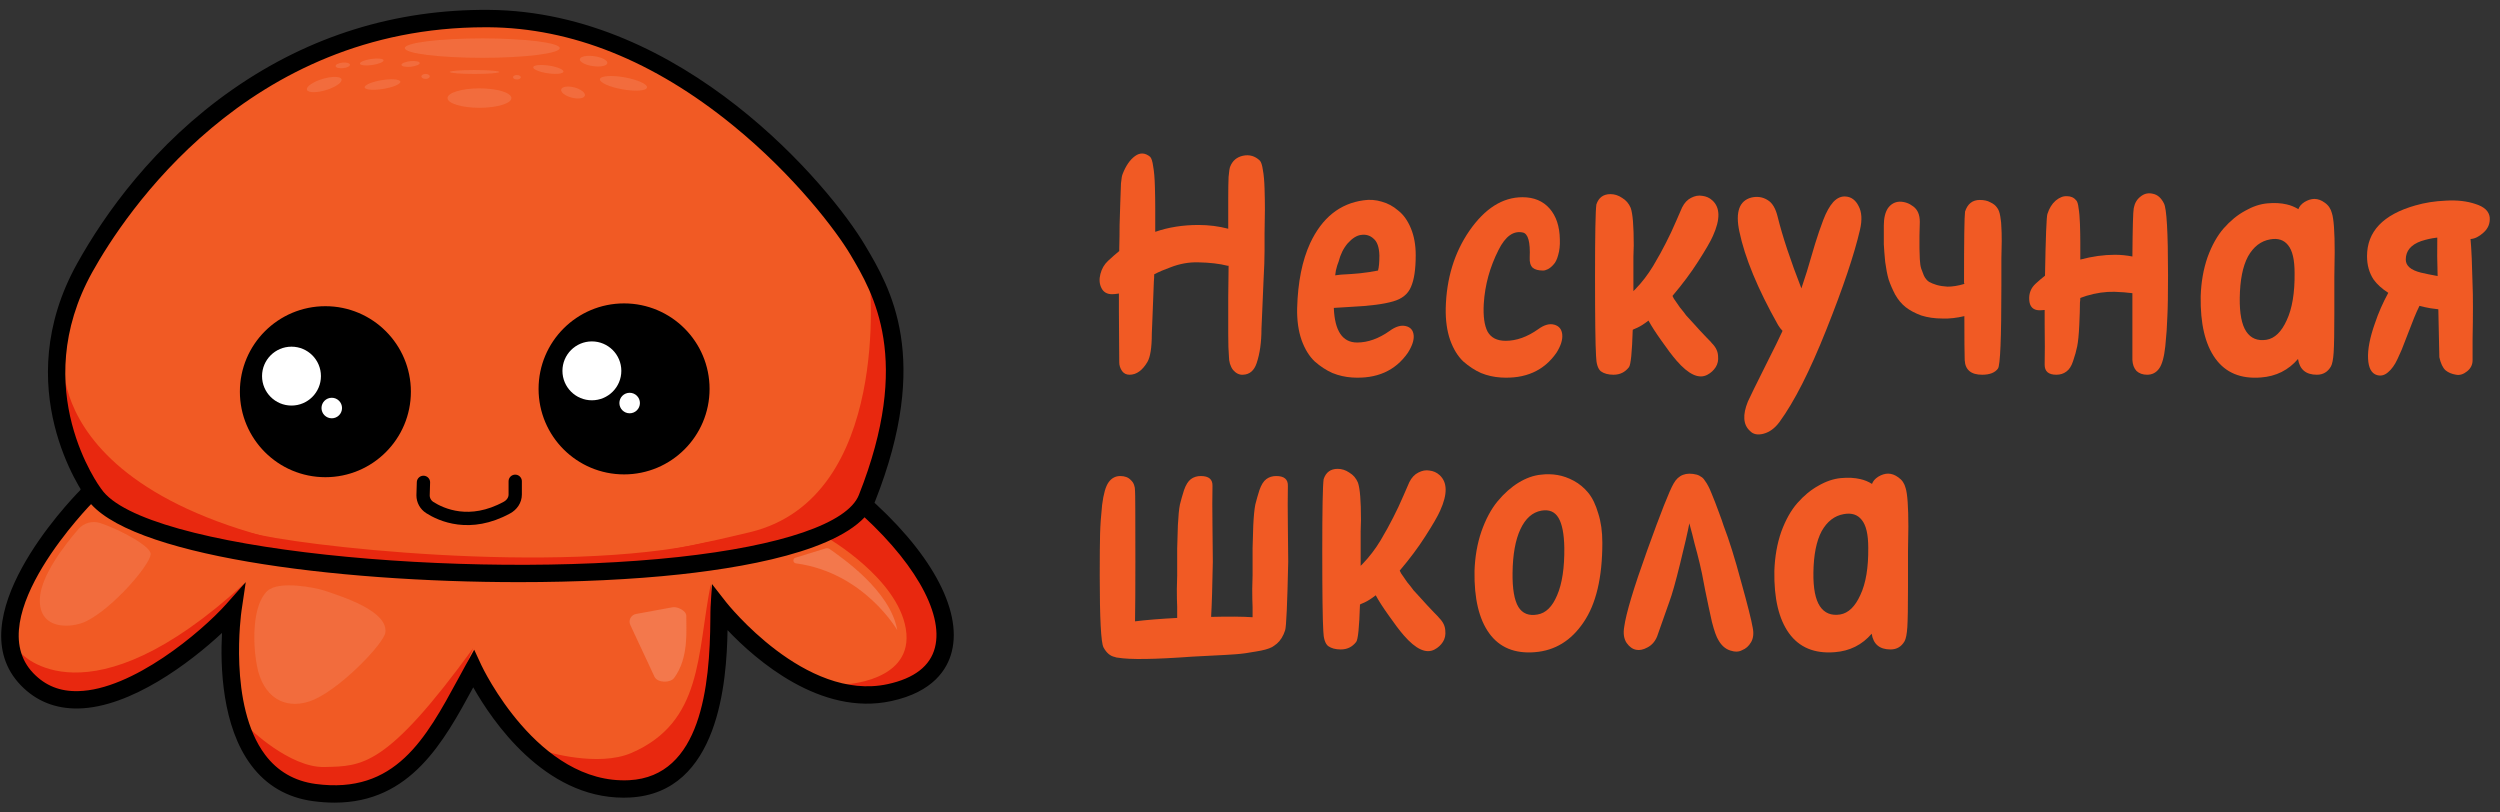 <svg width="160" height="52" viewBox="0 0 160 52" fill="none" xmlns="http://www.w3.org/2000/svg">
<rect x="0" y="0" width="160" height="52" fill="#333333" stroke="none"/>
<g clip-path="url(#clip0_222_842)">
<path d="M5.569 31.723C5.569 31.723 -2.152 39.444 1.731 43.472C5.616 47.5 12.959 41.198 14.902 39.019C14.902 39.019 13.29 49.796 20.113 50.72C26.041 51.522 28.073 46.835 30.3 42.807C30.3 42.807 33.996 50.815 40.295 50.481C46.597 50.15 45.935 40.435 46.029 38.874C46.029 38.874 51.24 45.554 56.927 44.321C62.613 43.088 61.144 37.357 54.937 32.002C48.729 26.646 7.985 27.033 5.569 31.723Z" fill="#F15A24"/>
<path d="M1.34 41.802C1.34 41.802 5.568 46.598 15.661 37.324L13.245 40.984L7.878 44.077L4.112 44.611L1.802 43.545L1.34 41.802Z" fill="#E8280F"/>
<path d="M15.898 46.553C15.898 46.553 18.534 49.15 20.778 49.089C23.177 49.025 24.711 49.148 30.289 41.474L28.299 46.2L24.602 49.966L20.268 50.642L17.034 49.434L15.898 46.553Z" fill="#E8280F"/>
<path d="M34.973 48.106C34.973 48.106 38.282 49.111 40.414 48.187C44.988 46.205 44.595 41.886 45.483 37.41L45.951 41.215L45.489 45.548L43.251 49.707L39.805 50.489L36.854 49.743L34.973 48.106Z" fill="#E8280F"/>
<path d="M52.924 34.401C52.924 34.401 57.425 36.984 57.97 40.23C58.544 43.645 54.015 43.806 54.015 43.806L55.838 44.516L59.011 43.759L60.692 41.58L60.478 39.044L58.867 36.06L57.233 33.928L55.267 32.672L52.924 34.401Z" fill="#E8280F"/>
<path d="M21.409 51.369C20.974 51.369 20.518 51.338 20.039 51.274C18.386 51.051 17.052 50.278 16.076 48.972C14.202 46.478 14.094 42.645 14.208 40.508C12.173 42.403 8.382 45.276 5.017 45.343C3.55 45.37 2.309 44.872 1.332 43.859C-2.746 39.634 4.349 32.171 5.12 31.386C5.729 30.348 7.656 29.527 11.004 28.876C22.753 26.596 50.1 27.1 55.3 31.584C59.506 35.211 61.605 38.999 60.911 41.716C60.628 42.835 59.726 44.288 57.042 44.869C52.514 45.849 48.383 42.245 46.563 40.33C46.507 43.584 46.026 50.74 40.325 51.04C40.186 51.049 40.047 51.051 39.908 51.051C34.822 51.051 31.49 46.119 30.288 43.99C28.401 47.469 26.282 51.369 21.409 51.369ZM15.728 37.257L15.455 39.102C15.447 39.163 14.589 45.142 16.969 48.307C17.762 49.362 18.845 49.988 20.192 50.172C25.297 50.862 27.251 47.263 29.319 43.455C29.486 43.149 29.651 42.843 29.817 42.542L30.349 41.582L30.811 42.579C30.847 42.657 34.421 50.233 40.272 49.933C44.865 49.69 45.435 43.923 45.463 39.606C45.466 39.28 45.466 39.024 45.477 38.846L45.566 37.379L46.471 38.537C46.521 38.601 51.537 44.931 56.812 43.784C58.518 43.414 59.536 42.626 59.837 41.443C60.413 39.18 58.398 35.726 54.576 32.43C50.034 28.511 23.783 27.534 11.218 29.97C7.091 30.771 6.242 31.64 6.066 31.979L6.027 32.057L5.966 32.118C5.894 32.191 -1.327 39.5 2.136 43.088C2.901 43.881 3.831 44.26 4.997 44.232C8.471 44.162 12.894 40.441 14.489 38.651L15.728 37.257Z" fill="black"/>
<path d="M54.889 15.994C53.23 13.199 44.017 1.283 31.271 1.189C18.573 1.094 9.833 9.219 5.427 17.133C1.021 25.046 6.02 31.607 6.02 31.607C10.142 37.719 52.676 38.971 55.482 31.89C58.964 23.1 56.548 18.789 54.889 15.994Z" fill="#F15A24"/>
<path d="M55.648 17.795C55.648 17.795 57.129 31.854 48.007 34.058C36.99 36.719 32.715 36.274 32.715 36.274L43.837 36.088C43.941 36.085 44.041 36.074 44.141 36.054L49.8 34.868C49.844 34.86 49.886 34.849 49.931 34.835L53.819 33.677C54.145 33.58 54.431 33.385 54.637 33.115L55.971 31.381C56.129 31.175 56.238 30.93 56.282 30.674L57.399 24.233C57.429 24.052 57.429 23.868 57.399 23.687L56.736 19.801C56.703 19.607 56.636 19.42 56.536 19.25L54.899 16.367" fill="#E8280F"/>
<path d="M4.076 23.005C4.076 23.005 2.701 34.874 30.313 36.26L14.642 35.478L5.724 31.782L4.301 27.982L4.076 23.005Z" fill="#E8280F"/>
<path d="M16.009 34.092C18.709 34.88 35.629 36.873 45.352 34.688C45.672 34.615 45.97 34.868 45.959 35.194C45.95 35.456 45.744 35.667 45.483 35.681L30.235 36.472C30.215 36.472 30.193 36.472 30.171 36.472L15.78 35.422C15.444 35.397 15.226 35.052 15.349 34.738L15.496 34.362C15.585 34.142 15.583 33.969 16.009 34.092Z" fill="#E8280F"/>
<path d="M33.22 37.257C21.379 37.257 8.029 35.547 5.563 31.926C5.285 31.545 0.517 24.803 4.94 16.859C6.688 13.72 9.839 9.235 14.921 5.7C19.82 2.293 25.329 0.587 31.277 0.632C43.697 0.724 53.066 11.827 55.37 15.71C56.968 18.401 59.64 22.908 56.002 32.093C54.869 34.955 48.587 36.21 43.519 36.761C40.487 37.09 36.927 37.257 33.22 37.257ZM31.051 1.745C15.82 1.745 7.965 13.72 5.914 17.402C1.733 24.909 6.415 31.205 6.462 31.267L6.482 31.291C9.14 35.233 29.868 37.12 43.399 35.651C50.037 34.93 54.252 33.485 54.967 31.681C58.404 23.005 55.908 18.791 54.413 16.275C53.561 14.841 50.895 11.267 46.889 8.008C41.829 3.891 36.574 1.784 31.268 1.745C31.196 1.745 31.124 1.745 31.051 1.745Z" fill="black"/>
<path d="M20.825 29.831C23.455 29.831 25.587 27.698 25.587 25.068C25.587 22.438 23.455 20.306 20.825 20.306C18.195 20.306 16.062 22.438 16.062 25.068C16.062 27.698 18.195 29.831 20.825 29.831Z" fill="black" stroke="black" stroke-width="1.419" stroke-miterlimit="10"/>
<path d="M39.94 29.652C42.571 29.652 44.703 27.52 44.703 24.89C44.703 22.26 42.571 20.127 39.94 20.127C37.31 20.127 35.178 22.26 35.178 24.89C35.178 27.52 37.31 29.652 39.94 29.652Z" fill="black" stroke="black" stroke-width="1.419" stroke-miterlimit="10"/>
<path d="M18.656 25.956C19.697 25.956 20.54 25.112 20.54 24.071C20.54 23.031 19.697 22.187 18.656 22.187C17.615 22.187 16.771 23.031 16.771 24.071C16.771 25.112 17.615 25.956 18.656 25.956Z" fill="white"/>
<path d="M21.233 26.771C21.596 26.771 21.89 26.477 21.89 26.114C21.89 25.752 21.596 25.457 21.233 25.457C20.87 25.457 20.576 25.752 20.576 26.114C20.576 26.477 20.87 26.771 21.233 26.771Z" fill="white"/>
<path d="M40.297 26.451C40.66 26.451 40.955 26.157 40.955 25.795C40.955 25.432 40.66 25.138 40.297 25.138C39.935 25.138 39.641 25.432 39.641 25.795C39.641 26.157 39.935 26.451 40.297 26.451Z" fill="white"/>
<path d="M37.88 25.619C38.921 25.619 39.765 24.775 39.765 23.735C39.765 22.694 38.921 21.85 37.88 21.85C36.84 21.85 35.996 22.694 35.996 23.735C35.996 24.775 36.84 25.619 37.88 25.619Z" fill="white"/>
<path d="M27.101 30.871L27.076 31.704C27.076 32.018 27.238 32.31 27.502 32.48C28.237 32.95 30.063 33.786 32.443 32.486C32.757 32.316 32.974 32.007 32.974 31.651V30.802" stroke="black" stroke-width="0.851" stroke-miterlimit="10" stroke-linecap="round"/>
<path opacity="0.12" d="M6.422 33.477C5.919 33.31 5.365 33.46 5.02 33.861C4.146 34.869 2.601 36.856 2.551 38.331C2.478 40.391 4.635 40.202 5.534 39.754C7.241 38.902 9.573 36.188 9.646 35.478C9.696 34.969 7.658 33.889 6.422 33.477Z" fill="#F9F9F9"/>
<path opacity="0.12" d="M20.73 37.789C20.227 37.622 17.841 37.126 17.106 37.825C16.14 38.743 16.168 41.159 16.444 42.61C16.817 44.583 18.172 45.418 19.784 44.895C21.599 44.307 24.566 41.196 24.663 40.489C24.853 39.116 21.966 38.201 20.73 37.789Z" fill="#F9F9F9"/>
<g opacity="0.19">
<path d="M50.906 35.695L52.832 35.099C52.929 35.069 53.032 35.088 53.113 35.147C53.862 35.687 56.979 37.791 57.425 40.33C57.425 40.33 55.312 36.644 50.936 36.054C50.742 36.026 50.719 35.754 50.906 35.695Z" fill="#F9F9F9"/>
<path d="M40.704 39.294L43.048 38.865C43.359 38.807 43.925 39.091 43.922 39.408C43.908 40.268 44.111 42.08 43.145 43.388C42.892 43.731 42.071 43.703 41.89 43.316L40.342 40.004C40.2 39.703 40.379 39.355 40.704 39.294Z" fill="#F9F9F9"/>
</g>
<g opacity="0.12">
<path d="M30.864 3.699C33.602 3.699 35.821 3.422 35.821 3.079C35.821 2.736 33.602 2.458 30.864 2.458C28.126 2.458 25.906 2.736 25.906 3.079C25.906 3.422 28.126 3.699 30.864 3.699Z" fill="#F9F9F9"/>
<path d="M23.818 4.16C24.235 4.1 24.561 3.966 24.546 3.859C24.53 3.753 24.18 3.715 23.763 3.774C23.346 3.834 23.02 3.969 23.036 4.075C23.051 4.182 23.401 4.22 23.818 4.16Z" fill="#F9F9F9"/>
<path d="M38.869 4.039C38.894 3.864 38.52 3.666 38.035 3.597C37.549 3.528 37.136 3.613 37.111 3.788C37.086 3.963 37.459 4.161 37.944 4.231C38.43 4.3 38.844 4.214 38.869 4.039Z" fill="#F9F9F9"/>
<path d="M30.366 4.732C31.239 4.732 31.947 4.676 31.947 4.607C31.947 4.538 31.239 4.481 30.366 4.481C29.493 4.481 28.785 4.538 28.785 4.607C28.785 4.676 29.493 4.732 30.366 4.732Z" fill="#F9F9F9"/>
<path d="M26.296 4.27C26.619 4.235 26.872 4.128 26.862 4.031C26.851 3.933 26.581 3.881 26.259 3.915C25.936 3.949 25.683 4.056 25.694 4.154C25.704 4.252 25.974 4.304 26.296 4.27Z" fill="#F9F9F9"/>
<path d="M36.059 4.586C36.079 4.45 35.662 4.277 35.128 4.198C34.595 4.12 34.146 4.166 34.126 4.301C34.106 4.437 34.523 4.61 35.056 4.689C35.59 4.767 36.039 4.721 36.059 4.586Z" fill="#F9F9F9"/>
<path d="M33.082 5.086C33.219 5.086 33.33 5.022 33.33 4.944C33.33 4.865 33.219 4.802 33.082 4.802C32.945 4.802 32.834 4.865 32.834 4.944C32.834 5.022 32.945 5.086 33.082 5.086Z" fill="#F9F9F9"/>
<path d="M27.238 5.049C27.386 5.049 27.505 4.978 27.505 4.891C27.505 4.803 27.386 4.732 27.238 4.732C27.09 4.732 26.971 4.803 26.971 4.891C26.971 4.978 27.09 5.049 27.238 5.049Z" fill="#F9F9F9"/>
<path d="M21.954 4.362C22.209 4.337 22.406 4.237 22.396 4.139C22.386 4.041 22.172 3.982 21.919 4.008C21.665 4.034 21.467 4.134 21.477 4.232C21.487 4.33 21.701 4.388 21.954 4.362Z" fill="#F9F9F9"/>
<path d="M24.526 5.69C25.156 5.588 25.646 5.38 25.621 5.225C25.596 5.07 25.065 5.028 24.436 5.13C23.806 5.232 23.316 5.44 23.341 5.595C23.366 5.749 23.897 5.792 24.526 5.69Z" fill="#F9F9F9"/>
<path d="M30.686 6.898C31.814 6.898 32.729 6.62 32.729 6.277C32.729 5.934 31.814 5.656 30.686 5.656C29.557 5.656 28.643 5.934 28.643 6.277C28.643 6.62 29.557 6.898 30.686 6.898Z" fill="#F9F9F9"/>
<path d="M37.43 6.119C37.477 5.939 37.177 5.705 36.759 5.595C36.341 5.486 35.964 5.543 35.917 5.723C35.87 5.903 36.17 6.137 36.588 6.247C37.006 6.356 37.383 6.299 37.43 6.119Z" fill="#F9F9F9"/>
<path d="M41.407 5.601C41.445 5.389 40.802 5.097 39.971 4.95C39.14 4.802 38.436 4.854 38.398 5.066C38.36 5.278 39.003 5.569 39.834 5.717C40.665 5.865 41.37 5.813 41.407 5.601Z" fill="#F9F9F9"/>
<path d="M20.858 5.767C21.469 5.583 21.916 5.274 21.856 5.077C21.797 4.88 21.253 4.869 20.643 5.053C20.032 5.237 19.585 5.546 19.644 5.743C19.703 5.941 20.247 5.951 20.858 5.767Z" fill="#F9F9F9"/>
</g>
<path d="M78.739 10.647C78.885 10.282 79.155 10.055 79.55 9.967C79.96 9.88 80.318 9.982 80.625 10.274C80.713 10.362 80.778 10.56 80.822 10.867C80.881 11.174 80.917 11.576 80.932 12.073C80.947 12.556 80.954 13.002 80.954 13.411C80.954 13.82 80.947 14.318 80.932 14.902C80.932 15.473 80.932 15.853 80.932 16.043C80.932 16.526 80.91 17.162 80.866 17.951C80.837 18.726 80.808 19.421 80.778 20.035C80.749 20.649 80.734 20.985 80.734 21.044C80.734 21.892 80.632 22.623 80.427 23.237C80.266 23.72 79.974 23.968 79.55 23.983C79.316 23.998 79.104 23.895 78.914 23.676C78.739 23.442 78.651 23.149 78.651 22.799C78.622 22.491 78.607 22.016 78.607 21.373C78.607 20.73 78.607 19.947 78.607 19.026C78.622 18.09 78.629 17.461 78.629 17.14C78.629 17.096 78.629 17.052 78.629 17.008C78.614 17.008 78.592 17.008 78.563 17.008C78.051 16.877 77.422 16.803 76.677 16.789C76.092 16.774 75.514 16.877 74.944 17.096C74.535 17.242 74.176 17.396 73.869 17.556C73.869 17.703 73.862 17.856 73.847 18.017C73.818 18.851 73.789 19.604 73.76 20.276C73.73 20.934 73.716 21.293 73.716 21.351C73.716 22.243 73.621 22.85 73.431 23.172C73.109 23.712 72.729 23.983 72.29 23.983C72.085 23.983 71.924 23.903 71.808 23.742C71.691 23.566 71.632 23.384 71.632 23.193C71.632 22.682 71.625 21.57 71.61 19.86C71.61 19.45 71.61 19.092 71.61 18.785C71.449 18.814 71.303 18.829 71.171 18.829C70.85 18.829 70.623 18.697 70.492 18.434C70.36 18.171 70.338 17.871 70.426 17.535C70.513 17.198 70.674 16.92 70.908 16.701C71.142 16.482 71.383 16.27 71.632 16.065C71.632 16.021 71.632 15.97 71.632 15.912C71.647 15.341 71.654 14.837 71.654 14.398C71.669 13.945 71.683 13.47 71.698 12.972C71.712 12.475 71.727 12.066 71.742 11.744C71.771 11.422 71.808 11.218 71.851 11.13C72.056 10.604 72.319 10.223 72.641 9.989C72.963 9.755 73.284 9.77 73.606 10.033C73.694 10.121 73.76 10.326 73.803 10.647C73.862 10.969 73.898 11.393 73.913 11.92C73.928 12.431 73.935 12.899 73.935 13.323C73.935 13.747 73.935 14.252 73.935 14.837C74.783 14.544 75.704 14.398 76.699 14.398C77.357 14.398 77.993 14.478 78.607 14.639C78.607 14.493 78.607 14.354 78.607 14.223C78.607 13.725 78.607 13.206 78.607 12.665C78.607 12.124 78.614 11.678 78.629 11.327C78.658 10.962 78.695 10.735 78.739 10.647Z" fill="#F15A24"/>
<path d="M85.452 17.622C85.554 17.608 85.671 17.593 85.803 17.578C86.344 17.549 86.753 17.52 87.031 17.491C87.44 17.447 87.828 17.388 88.193 17.315C88.252 17.11 88.281 16.789 88.281 16.35C88.266 15.824 88.142 15.466 87.908 15.275C87.689 15.071 87.426 14.99 87.119 15.034C86.841 15.063 86.556 15.239 86.263 15.561C85.985 15.882 85.788 16.277 85.671 16.745C85.656 16.774 85.627 16.855 85.583 16.986C85.554 17.103 85.525 17.213 85.496 17.315C85.481 17.388 85.466 17.491 85.452 17.622ZM90.606 16.328C90.606 17.235 90.504 17.915 90.299 18.368C90.109 18.821 89.729 19.128 89.159 19.289C88.559 19.465 87.652 19.582 86.439 19.64C86.029 19.669 85.671 19.691 85.364 19.706C85.422 21.183 85.92 21.921 86.856 21.921C87.543 21.921 88.237 21.673 88.939 21.176C89.319 20.898 89.663 20.795 89.97 20.869C90.277 20.942 90.445 21.139 90.475 21.461C90.504 21.768 90.379 22.141 90.102 22.579C89.297 23.735 88.106 24.261 86.526 24.159C86.088 24.129 85.671 24.034 85.276 23.873C84.881 23.698 84.501 23.449 84.136 23.128C83.785 22.791 83.507 22.338 83.302 21.768C83.097 21.183 83.002 20.503 83.017 19.728C83.061 18.061 83.339 16.672 83.851 15.561C84.611 13.938 85.751 13.024 87.272 12.819C87.667 12.76 88.055 12.79 88.435 12.907C88.815 13.009 89.166 13.199 89.487 13.477C89.824 13.74 90.094 14.12 90.299 14.617C90.504 15.114 90.606 15.685 90.606 16.328Z" fill="#F15A24"/>
<path d="M97.901 16.482C97.945 15.488 97.798 14.954 97.462 14.881C96.862 14.749 96.343 15.122 95.905 15.999C95.349 17.096 95.034 18.244 94.961 19.443C94.918 20.233 94.998 20.825 95.203 21.22C95.422 21.614 95.809 21.812 96.365 21.812C97.052 21.812 97.747 21.563 98.449 21.066C98.829 20.788 99.173 20.693 99.48 20.781C99.787 20.869 99.955 21.081 99.984 21.417C100.014 21.753 99.889 22.141 99.612 22.579C98.807 23.735 97.615 24.261 96.036 24.159C95.597 24.13 95.181 24.034 94.786 23.874C94.391 23.698 94.011 23.45 93.645 23.128C93.294 22.791 93.017 22.338 92.812 21.768C92.607 21.183 92.512 20.503 92.527 19.728C92.571 17.827 93.075 16.175 94.04 14.771C95.034 13.338 96.168 12.622 97.44 12.622C98.171 12.622 98.748 12.863 99.173 13.345C99.597 13.828 99.816 14.486 99.83 15.319C99.845 15.7 99.809 16.036 99.722 16.328C99.648 16.606 99.546 16.811 99.414 16.943C99.297 17.074 99.18 17.169 99.063 17.228C98.946 17.286 98.843 17.315 98.756 17.315C98.464 17.315 98.244 17.257 98.098 17.14C97.952 17.008 97.886 16.789 97.901 16.482Z" fill="#F15A24"/>
<path d="M104.363 13.301C104.495 13.667 104.56 14.464 104.56 15.692C104.56 15.882 104.553 16.131 104.538 16.438C104.538 16.73 104.538 16.891 104.538 16.92C104.538 17.534 104.538 18.105 104.538 18.631C104.582 18.587 104.626 18.543 104.669 18.5C105.094 18.061 105.474 17.564 105.81 17.008C106.147 16.438 106.417 15.948 106.622 15.538C106.842 15.114 107.06 14.646 107.28 14.135C107.514 13.608 107.638 13.323 107.653 13.279C107.799 12.987 107.989 12.782 108.223 12.665C108.471 12.534 108.713 12.49 108.947 12.534C109.195 12.563 109.407 12.658 109.583 12.819C110.095 13.272 110.11 14.032 109.627 15.1C109.481 15.436 109.159 15.992 108.661 16.767C108.223 17.454 107.682 18.178 107.039 18.938C107.068 18.997 107.097 19.055 107.126 19.114C107.244 19.289 107.375 19.479 107.521 19.684C107.682 19.874 107.814 20.042 107.916 20.188C108.033 20.32 108.193 20.495 108.399 20.715C108.604 20.934 108.742 21.088 108.816 21.175C108.888 21.248 109.027 21.395 109.232 21.614C109.451 21.833 109.561 21.95 109.561 21.965C109.809 22.214 109.941 22.484 109.956 22.776C109.985 23.054 109.934 23.296 109.803 23.5C109.671 23.705 109.495 23.866 109.276 23.983C108.735 24.275 108.077 23.976 107.302 23.084C107.024 22.762 106.702 22.338 106.337 21.811C105.971 21.3 105.694 20.868 105.503 20.517C105.24 20.722 104.999 20.876 104.779 20.978C104.75 20.993 104.699 21.015 104.626 21.044C104.582 21.058 104.538 21.08 104.495 21.11C104.45 22.557 104.37 23.354 104.253 23.5C104.004 23.822 103.675 23.983 103.266 23.983C102.93 23.983 102.659 23.91 102.455 23.764C102.265 23.603 102.162 23.281 102.148 22.799C102.104 22.082 102.082 20.386 102.082 17.71C102.082 15.019 102.11 13.477 102.169 13.082C102.316 12.643 102.616 12.424 103.069 12.424C103.332 12.424 103.58 12.504 103.815 12.665C104.063 12.811 104.245 13.023 104.363 13.301Z" fill="#F15A24"/>
<path d="M119.039 14.705C118.674 16.284 117.957 18.412 116.89 21.088C115.837 23.735 114.836 25.709 113.885 27.01C113.593 27.405 113.256 27.653 112.876 27.756C112.496 27.858 112.204 27.8 111.999 27.58C111.56 27.185 111.516 26.557 111.867 25.694C111.941 25.518 112.386 24.612 113.205 22.974C113.542 22.316 113.834 21.717 114.083 21.176C113.98 21.073 113.885 20.949 113.797 20.803C112.496 18.492 111.67 16.497 111.319 14.815C111.056 13.572 111.312 12.848 112.087 12.643C112.467 12.556 112.81 12.607 113.117 12.797C113.424 12.972 113.644 13.338 113.775 13.894C114.083 15.137 114.587 16.657 115.289 18.456C115.391 18.149 115.508 17.791 115.64 17.381C115.845 16.709 116.02 16.116 116.166 15.604C116.327 15.078 116.503 14.566 116.692 14.069C116.883 13.572 117.095 13.192 117.329 12.929C117.577 12.665 117.848 12.548 118.14 12.578C118.491 12.607 118.762 12.812 118.952 13.192C119.157 13.572 119.185 14.076 119.039 14.705Z" fill="#F15A24"/>
<path d="M128.11 15.429C128.11 15.721 128.102 16.109 128.088 16.591C128.088 17.059 128.088 17.637 128.088 18.324C128.088 21.643 128.015 23.398 127.869 23.588C127.679 23.851 127.342 23.983 126.859 23.983C126.143 23.983 125.77 23.669 125.741 23.04C125.726 22.645 125.719 21.709 125.719 20.232C125.222 20.349 124.762 20.401 124.338 20.386C123.826 20.386 123.365 20.32 122.955 20.189C122.561 20.042 122.231 19.867 121.968 19.662C121.706 19.457 121.479 19.187 121.289 18.851C121.113 18.514 120.975 18.192 120.872 17.885C120.784 17.578 120.711 17.206 120.653 16.767C120.609 16.314 120.579 15.933 120.564 15.626C120.564 15.305 120.564 14.91 120.564 14.442C120.564 13.959 120.653 13.586 120.828 13.323C121.018 13.06 121.267 12.921 121.574 12.907C121.896 12.907 122.188 13.009 122.451 13.214C122.729 13.418 122.868 13.747 122.868 14.201C122.868 14.42 122.86 14.712 122.846 15.078C122.846 15.429 122.846 15.7 122.846 15.889C122.846 16.079 122.853 16.314 122.868 16.591C122.883 16.855 122.911 17.052 122.955 17.184C123 17.315 123.058 17.469 123.131 17.644C123.218 17.82 123.328 17.951 123.46 18.039C123.591 18.112 123.752 18.178 123.942 18.236C124.148 18.295 124.381 18.331 124.644 18.346C124.966 18.346 125.325 18.288 125.719 18.171C125.719 18.141 125.711 18.119 125.698 18.105C125.698 15.37 125.719 13.85 125.763 13.543C125.924 13.045 126.238 12.797 126.706 12.797C126.984 12.797 127.211 12.848 127.386 12.95C127.577 13.038 127.715 13.148 127.803 13.279C127.905 13.396 127.979 13.594 128.022 13.872C128.066 14.135 128.088 14.361 128.088 14.552C128.102 14.727 128.11 15.019 128.11 15.429Z" fill="#F15A24"/>
<path d="M136.56 13.323C136.619 13.002 136.765 12.753 136.999 12.578C137.233 12.387 137.496 12.329 137.789 12.402C138.081 12.46 138.316 12.665 138.49 13.016C138.666 13.323 138.754 14.859 138.754 17.622C138.754 18.836 138.74 19.721 138.71 20.276C138.695 20.832 138.651 21.461 138.579 22.163C138.505 22.85 138.374 23.325 138.183 23.588C137.994 23.851 137.738 23.983 137.416 23.983C137.138 23.983 136.912 23.903 136.736 23.742C136.575 23.566 136.488 23.332 136.473 23.04V18.763C136.137 18.719 135.756 18.69 135.332 18.675C134.747 18.66 134.141 18.748 133.512 18.938C133.381 18.982 133.256 19.026 133.139 19.07C133.139 19.172 133.131 19.267 133.117 19.355C133.117 19.735 133.102 20.225 133.073 20.825C133.044 21.424 133 21.87 132.941 22.163C132.883 22.455 132.795 22.769 132.678 23.106C132.576 23.427 132.43 23.654 132.24 23.786C132.064 23.917 131.852 23.983 131.604 23.983C131.106 23.983 130.858 23.771 130.858 23.347C130.873 22.66 130.873 21.782 130.858 20.715C130.858 20.393 130.858 20.101 130.858 19.837C130.727 19.852 130.609 19.859 130.507 19.859C130.112 19.845 129.9 19.625 129.871 19.201C129.842 18.777 129.98 18.427 130.287 18.149C130.477 17.973 130.675 17.805 130.88 17.644C130.924 15.188 130.975 13.872 131.034 13.696C131.15 13.331 131.326 13.045 131.56 12.841C131.808 12.636 132.049 12.541 132.284 12.556C132.532 12.556 132.729 12.643 132.875 12.819C132.949 12.892 133 13.06 133.029 13.323C133.073 13.572 133.102 13.908 133.117 14.332C133.131 14.756 133.139 15.136 133.139 15.473V16.613C133.9 16.409 134.637 16.306 135.355 16.306C135.734 16.306 136.107 16.343 136.473 16.416C136.488 14.559 136.516 13.528 136.56 13.323Z" fill="#F15A24"/>
<path d="M145.297 15.319C144.697 15.421 144.222 15.787 143.87 16.416C143.535 17.045 143.359 17.929 143.344 19.07C143.33 20.064 143.469 20.781 143.761 21.219C144.054 21.658 144.485 21.833 145.056 21.746C145.581 21.658 146.013 21.241 146.35 20.495C146.7 19.75 146.869 18.741 146.854 17.469C146.854 16.621 146.715 16.028 146.437 15.692C146.174 15.356 145.793 15.231 145.297 15.319ZM143.673 13.499C144.156 13.221 144.631 13.06 145.099 13.016C145.567 12.972 145.984 12.994 146.35 13.082C146.613 13.14 146.861 13.243 147.095 13.389C147.153 13.213 147.285 13.06 147.49 12.928C147.71 12.797 147.921 12.731 148.126 12.731C148.345 12.731 148.565 12.811 148.784 12.972C149.018 13.133 149.171 13.36 149.245 13.652C149.362 14.018 149.42 14.844 149.42 16.131C149.42 16.511 149.413 17.03 149.398 17.688C149.398 18.331 149.398 19.106 149.398 20.013C149.398 21.256 149.383 22.104 149.354 22.557C149.325 22.996 149.267 23.296 149.178 23.456C148.974 23.807 148.674 23.983 148.28 23.983C147.578 23.983 147.176 23.647 147.073 22.974C146.459 23.691 145.67 24.085 144.704 24.158C143.417 24.261 142.445 23.859 141.787 22.952C141.129 22.045 140.815 20.715 140.844 18.96C140.873 18.053 141.019 17.22 141.283 16.46C141.561 15.699 141.904 15.085 142.313 14.617C142.737 14.135 143.19 13.762 143.673 13.499Z" fill="#F15A24"/>
<path d="M156.008 17.666C155.979 16.818 155.972 15.999 155.987 15.21C155.972 15.21 155.957 15.21 155.943 15.21C155.591 15.254 155.263 15.327 154.956 15.429C154.297 15.663 153.969 16.058 153.969 16.613C153.969 17.008 154.29 17.286 154.934 17.447C155.241 17.52 155.599 17.593 156.008 17.666ZM159.342 13.916C159.372 14.31 159.232 14.639 158.925 14.903C158.648 15.151 158.377 15.283 158.114 15.297C158.173 15.941 158.216 16.921 158.245 18.237C158.26 18.544 158.268 19.019 158.268 19.662C158.268 20.306 158.26 21 158.245 21.746C158.245 22.492 158.245 22.93 158.245 23.062C158.245 23.34 158.129 23.574 157.895 23.764C157.661 23.954 157.427 24.027 157.193 23.983C156.915 23.939 156.688 23.844 156.513 23.698C156.337 23.537 156.206 23.259 156.118 22.865C156.118 22.835 156.096 21.812 156.053 19.794C155.906 19.779 155.738 19.757 155.548 19.728C155.299 19.684 155.065 19.633 154.846 19.575C154.729 19.809 154.612 20.072 154.494 20.364C154.29 20.876 154.108 21.344 153.947 21.768C153.801 22.177 153.632 22.579 153.442 22.974C153.267 23.355 153.062 23.64 152.828 23.83C152.609 24.02 152.374 24.078 152.126 24.005C151.775 23.903 151.585 23.552 151.556 22.952C151.527 22.353 151.673 21.6 151.995 20.693C152.214 20.035 152.499 19.384 152.85 18.741C152.441 18.478 152.126 18.193 151.907 17.886C151.629 17.462 151.49 16.964 151.49 16.394C151.49 14.815 152.52 13.733 154.583 13.148C155.182 12.973 155.833 12.87 156.535 12.841C157.251 12.797 157.887 12.87 158.443 13.06C158.999 13.236 159.298 13.521 159.342 13.916Z" fill="#F15A24"/>
<path d="M82.249 40.337C82.132 40.702 81.956 40.987 81.722 41.192C81.664 41.236 81.606 41.28 81.547 41.324C81.503 41.353 81.459 41.382 81.415 41.411C81.196 41.528 80.853 41.623 80.385 41.696C79.917 41.784 79.485 41.843 79.091 41.872C78.71 41.901 78.198 41.93 77.555 41.96C76.926 41.989 76.51 42.011 76.305 42.025C73.892 42.201 72.306 42.223 71.545 42.091C71.487 42.091 71.421 42.077 71.348 42.047C71.055 41.989 70.814 41.784 70.624 41.433C70.463 41.126 70.383 39.591 70.383 36.827C70.383 35.613 70.39 34.729 70.405 34.173C70.419 33.617 70.463 32.996 70.536 32.309C70.624 31.607 70.763 31.124 70.953 30.861C71.143 30.598 71.392 30.466 71.699 30.466C71.991 30.466 72.218 30.554 72.379 30.73C72.554 30.89 72.642 31.117 72.642 31.41C72.657 31.526 72.664 33.04 72.664 35.95C72.664 37.631 72.657 38.904 72.642 39.766C73.344 39.678 74.243 39.605 75.34 39.547C75.34 39.284 75.34 39.05 75.34 38.845C75.325 38.553 75.318 38.172 75.318 37.704C75.332 37.236 75.34 36.944 75.34 36.827C75.34 36.052 75.34 35.474 75.34 35.094C75.354 34.714 75.369 34.224 75.384 33.625C75.413 33.025 75.457 32.579 75.515 32.287C75.588 31.994 75.676 31.687 75.778 31.366C75.895 31.029 76.042 30.795 76.217 30.664C76.393 30.532 76.605 30.466 76.853 30.466C77.365 30.466 77.614 30.678 77.599 31.102C77.584 31.79 77.584 32.667 77.599 33.734C77.614 34.802 77.621 35.54 77.621 35.95C77.592 37.573 77.555 38.75 77.511 39.481C78.637 39.452 79.522 39.459 80.165 39.503C80.165 39.254 80.165 39.035 80.165 38.845C80.151 38.553 80.143 38.172 80.143 37.704C80.158 37.236 80.165 36.944 80.165 36.827C80.165 36.052 80.165 35.474 80.165 35.094C80.18 34.714 80.194 34.224 80.209 33.625C80.238 33.025 80.282 32.579 80.341 32.287C80.414 31.994 80.501 31.687 80.604 31.366C80.721 31.029 80.867 30.795 81.043 30.664C81.218 30.532 81.43 30.466 81.679 30.466C82.19 30.466 82.439 30.678 82.424 31.102C82.41 31.79 82.41 32.667 82.424 33.734C82.439 34.802 82.446 35.54 82.446 35.95C82.388 38.655 82.322 40.117 82.249 40.337Z" fill="#F15A24"/>
<path d="M86.906 30.883C87.038 31.249 87.103 32.046 87.103 33.274C87.103 33.464 87.096 33.713 87.082 34.02C87.082 34.312 87.082 34.473 87.082 34.502C87.082 35.116 87.082 35.687 87.082 36.213C87.125 36.169 87.169 36.125 87.213 36.081C87.637 35.643 88.017 35.146 88.354 34.59C88.69 34.02 88.96 33.53 89.165 33.12C89.385 32.696 89.604 32.228 89.823 31.717C90.057 31.19 90.181 30.905 90.196 30.861C90.342 30.569 90.532 30.364 90.766 30.247C91.015 30.116 91.256 30.072 91.49 30.116C91.739 30.145 91.951 30.24 92.126 30.401C92.638 30.854 92.653 31.614 92.17 32.682C92.024 33.018 91.702 33.574 91.205 34.349C90.766 35.036 90.225 35.76 89.582 36.52C89.611 36.579 89.64 36.637 89.67 36.696C89.787 36.871 89.918 37.061 90.064 37.266C90.225 37.456 90.357 37.624 90.459 37.77C90.576 37.902 90.737 38.077 90.942 38.297C91.147 38.516 91.285 38.67 91.359 38.757C91.432 38.831 91.571 38.977 91.775 39.196C91.995 39.415 92.104 39.532 92.104 39.547C92.353 39.795 92.485 40.066 92.499 40.358C92.528 40.636 92.477 40.878 92.346 41.082C92.214 41.287 92.038 41.448 91.819 41.565C91.278 41.857 90.62 41.557 89.845 40.666C89.567 40.344 89.246 39.92 88.88 39.393C88.514 38.882 88.237 38.45 88.047 38.099C87.783 38.304 87.542 38.458 87.323 38.56C87.294 38.575 87.242 38.596 87.169 38.626C87.125 38.64 87.082 38.662 87.038 38.691C86.994 40.139 86.913 40.936 86.796 41.082C86.548 41.404 86.219 41.565 85.809 41.565C85.473 41.565 85.203 41.492 84.998 41.346C84.808 41.185 84.705 40.863 84.691 40.38C84.647 39.664 84.625 37.968 84.625 35.292C84.625 32.601 84.654 31.059 84.713 30.664C84.859 30.225 85.159 30.006 85.612 30.006C85.875 30.006 86.124 30.086 86.358 30.247C86.606 30.393 86.789 30.605 86.906 30.883Z" fill="#F15A24"/>
<path d="M98.646 32.682C98.076 32.784 97.63 33.179 97.308 33.866C96.986 34.553 96.818 35.482 96.804 36.652C96.789 37.675 96.913 38.407 97.177 38.845C97.44 39.269 97.849 39.43 98.405 39.328C98.931 39.24 99.348 38.831 99.655 38.099C99.977 37.354 100.131 36.337 100.116 35.051C100.101 34.173 99.977 33.537 99.743 33.142C99.509 32.748 99.144 32.594 98.646 32.682ZM98.624 30.379C98.99 30.335 99.341 30.342 99.677 30.401C100.028 30.459 100.379 30.584 100.73 30.774C101.08 30.964 101.388 31.22 101.651 31.541C101.914 31.863 102.126 32.302 102.287 32.857C102.463 33.398 102.55 34.027 102.55 34.743C102.55 36.966 102.148 38.662 101.344 39.832C100.555 41.002 99.517 41.638 98.229 41.74C96.943 41.843 95.97 41.441 95.312 40.534C94.654 39.627 94.34 38.297 94.369 36.542C94.398 35.636 94.544 34.795 94.808 34.02C95.086 33.23 95.429 32.587 95.839 32.09C96.263 31.578 96.716 31.176 97.198 30.883C97.681 30.591 98.156 30.423 98.624 30.379Z" fill="#F15A24"/>
<path d="M107.109 30.949C107.416 30.393 107.913 30.203 108.6 30.379C108.703 30.408 108.791 30.452 108.863 30.51C108.952 30.554 109.031 30.634 109.105 30.752C109.192 30.869 109.266 30.985 109.325 31.102C109.382 31.205 109.456 31.366 109.543 31.585C109.632 31.79 109.704 31.972 109.763 32.133C109.821 32.294 109.909 32.528 110.026 32.835C110.143 33.142 110.238 33.413 110.312 33.647C110.662 34.553 111.035 35.745 111.43 37.222C111.839 38.684 112.087 39.671 112.176 40.183C112.248 40.548 112.212 40.856 112.066 41.104C111.92 41.353 111.729 41.521 111.496 41.609C111.291 41.726 111.035 41.733 110.728 41.63C110.42 41.528 110.172 41.309 109.982 40.973C109.85 40.768 109.712 40.38 109.565 39.81C109.433 39.225 109.287 38.538 109.126 37.748C108.98 36.944 108.863 36.374 108.776 36.038C108.673 35.613 108.564 35.189 108.446 34.765C108.344 34.341 108.264 34.027 108.205 33.822L108.118 33.493C108.016 34.034 107.818 34.897 107.525 36.081C107.233 37.266 107.006 38.07 106.845 38.494C106.334 39.942 106.071 40.687 106.056 40.731C105.924 41.053 105.72 41.287 105.442 41.433C105.178 41.579 104.937 41.63 104.718 41.587C104.484 41.543 104.28 41.397 104.104 41.148C103.928 40.885 103.877 40.541 103.95 40.117C104.068 39.254 104.557 37.624 105.42 35.226C106.283 32.828 106.845 31.402 107.109 30.949Z" fill="#F15A24"/>
<path d="M118.011 32.901C117.411 33.003 116.936 33.369 116.585 33.997C116.249 34.626 116.073 35.511 116.058 36.651C116.044 37.646 116.183 38.362 116.475 38.801C116.768 39.239 117.2 39.415 117.77 39.327C118.296 39.239 118.727 38.823 119.064 38.077C119.415 37.331 119.583 36.322 119.568 35.05C119.568 34.202 119.43 33.61 119.151 33.274C118.888 32.937 118.508 32.813 118.011 32.901ZM116.388 31.08C116.87 30.802 117.346 30.642 117.814 30.598C118.282 30.554 118.698 30.576 119.064 30.663C119.327 30.722 119.576 30.824 119.809 30.971C119.868 30.795 120 30.642 120.204 30.51C120.424 30.378 120.635 30.312 120.84 30.312C121.059 30.312 121.279 30.393 121.498 30.554C121.732 30.715 121.885 30.941 121.959 31.234C122.076 31.599 122.135 32.425 122.135 33.712C122.135 34.092 122.127 34.611 122.112 35.27C122.112 35.913 122.112 36.688 122.112 37.595C122.112 38.837 122.097 39.685 122.069 40.139C122.039 40.578 121.981 40.877 121.893 41.038C121.688 41.389 121.389 41.565 120.994 41.565C120.292 41.565 119.89 41.228 119.788 40.556C119.174 41.272 118.384 41.667 117.418 41.74C116.132 41.842 115.16 41.44 114.501 40.534C113.843 39.627 113.529 38.296 113.559 36.542C113.588 35.635 113.734 34.802 113.997 34.041C114.275 33.281 114.618 32.667 115.028 32.199C115.452 31.716 115.905 31.343 116.388 31.08Z" fill="#F15A24"/>
</g>
<defs>
<clipPath id="clip0_222_842">
<rect width="160" height="52" fill="white"/>
</clipPath>
</defs>
</svg>
